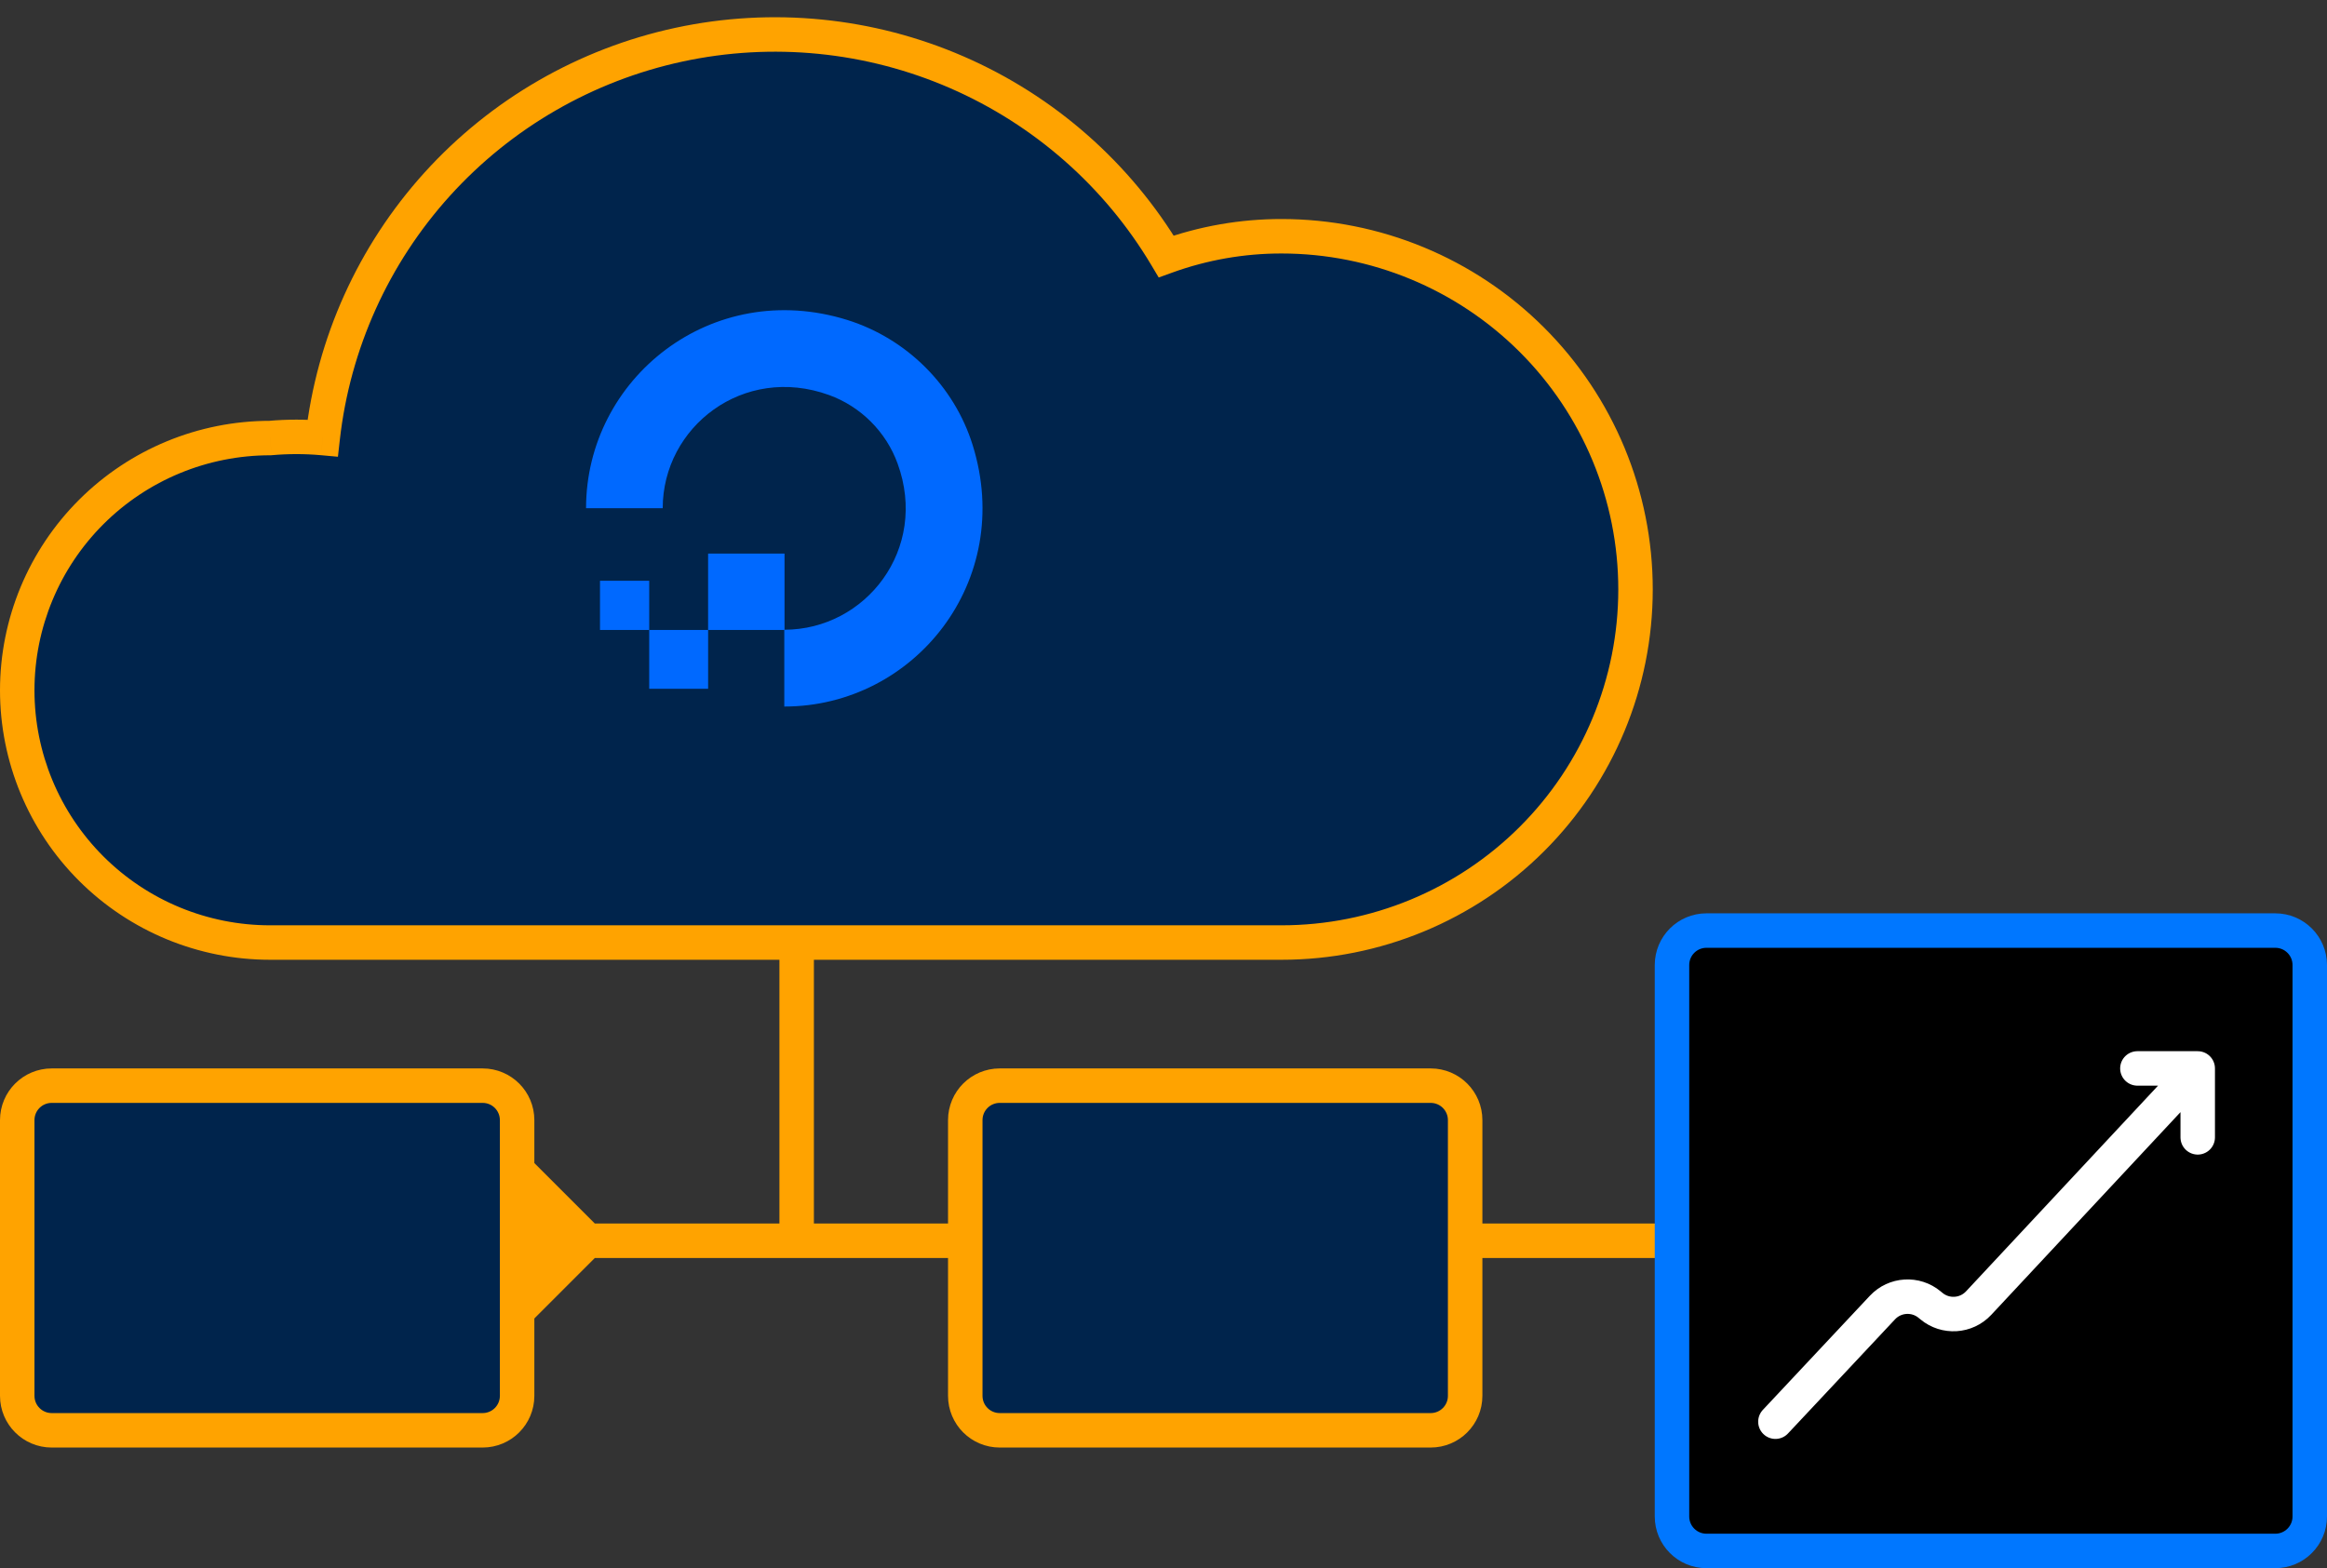 <svg xmlns="http://www.w3.org/2000/svg" width="135" height="91" viewBox="0 0 135 91" fill="none"><rect x="0" y="0" width="135" height="91" fill="#333333" stroke="none"/><path d="M74.347 13.71C72.066 13.708 69.802 14.104 67.658 14.881C64.83 10.137 60.581 6.398 55.509 4.193C50.437 1.988 44.799 1.428 39.391 2.593C33.984 3.758 29.079 6.588 25.37 10.684C21.661 14.779 19.335 19.934 18.721 25.42C17.706 25.328 16.684 25.328 15.669 25.42C11.779 25.42 8.048 26.962 5.297 29.708C2.546 32.453 1 36.176 1 40.058C1 43.94 2.546 47.663 5.297 50.408C8.048 53.153 11.779 54.695 15.669 54.695H46.218H59.678H74.347C79.794 54.695 85.017 52.536 88.869 48.693C92.72 44.85 94.884 39.638 94.884 34.203C94.884 28.768 92.72 23.556 88.869 19.712C85.017 15.869 79.794 13.71 74.347 13.71Z" fill="#00244C"></path><path d="M67.658 14.881L66.799 15.393L67.222 16.103L67.998 15.822L67.658 14.881ZM74.347 13.71L74.346 14.71H74.347V13.71ZM88.869 19.712L88.162 20.42L88.869 19.712ZM15.669 25.42V26.42H15.715L15.76 26.416L15.669 25.42ZM18.721 25.42L18.63 26.416L19.605 26.505L19.714 25.532L18.721 25.42ZM25.37 10.684L24.629 10.012L25.37 10.684ZM55.509 4.193L55.907 3.276L55.509 4.193ZM128.773 72L123 66.227L117.226 72L123 77.773L128.773 72ZM23.962 72L29.735 77.773L35.508 72L29.735 66.227L23.962 72ZM67.998 15.822C70.033 15.084 72.181 14.708 74.346 14.71L74.348 12.71C71.95 12.708 69.571 13.124 67.317 13.941L67.998 15.822ZM74.347 14.71C79.529 14.71 84.499 16.765 88.162 20.42L89.575 19.005C85.536 14.974 80.058 12.71 74.347 12.71V14.71ZM88.162 20.42C91.826 24.076 93.884 29.034 93.884 34.203H95.884C95.884 28.502 93.614 23.035 89.575 19.005L88.162 20.42ZM93.884 34.203C93.884 39.372 91.826 44.33 88.162 47.985L89.575 49.401C93.614 45.371 95.884 39.904 95.884 34.203H93.884ZM88.162 47.985C84.499 51.641 79.529 53.695 74.347 53.695V55.695C80.058 55.695 85.536 53.431 89.575 49.401L88.162 47.985ZM74.347 53.695H59.678V55.695H74.347V53.695ZM15.669 53.695C12.043 53.695 8.566 52.258 6.003 49.7L4.59 51.116C7.529 54.048 11.514 55.695 15.669 55.695V53.695ZM6.003 49.7C3.44 47.142 2 43.674 2 40.058H0C0 44.206 1.651 48.184 4.59 51.116L6.003 49.7ZM2 40.058C2 36.442 3.44 32.973 6.003 30.415L4.59 29C1.651 31.932 0 35.91 0 40.058H2ZM6.003 30.415C8.566 27.858 12.043 26.42 15.669 26.42V24.42C11.514 24.42 7.529 26.067 4.59 29L6.003 30.415ZM15.76 26.416C16.715 26.33 17.675 26.33 18.63 26.416L18.811 24.424C17.736 24.327 16.654 24.327 15.579 24.424L15.76 26.416ZM19.714 25.532C20.306 20.254 22.543 15.295 26.111 11.355L24.629 10.012C20.779 14.264 18.365 19.614 17.727 25.309L19.714 25.532ZM26.111 11.355C29.68 7.414 34.399 4.691 39.602 3.571L39.181 1.615C33.569 2.824 28.479 5.761 24.629 10.012L26.111 11.355ZM39.602 3.571C44.805 2.45 50.23 2.989 55.11 5.11L55.907 3.276C50.644 0.988 44.793 0.407 39.181 1.615L39.602 3.571ZM55.11 5.11C59.99 7.232 64.079 10.829 66.799 15.393L68.517 14.37C65.582 9.445 61.171 5.564 55.907 3.276L55.11 5.11ZM59.678 53.695H46.218V55.695H59.678V53.695ZM46.218 53.695H15.669V55.695H46.218V53.695ZM45.218 54.695V72H47.218V54.695H45.218ZM46.218 73H123V71H46.218V73ZM46.218 71H29.735V73H46.218V71Z" fill="#FFA300"></path><path d="M1 65C1 63.895 1.895 63 3 63H28C29.105 63 30 63.895 30 65V66.812V81C30 82.105 29.105 83 28 83H3C1.895 83 1 82.105 1 81V66.812V65Z" fill="#00244C" stroke="#FFA300" stroke-width="2"></path><path d="M56 65C56 63.895 56.895 63 58 63H83C84.105 63 85 63.895 85 65V66.812V81C85 82.105 84.105 83 83 83H58C56.895 83 56 82.105 56 81V66.812V65Z" fill="#00244C" stroke="#FFA300" stroke-width="2"></path><path fill-rule="evenodd" clip-rule="evenodd" d="M45.501 41V36.543C50.222 36.543 53.886 31.864 52.073 26.898C51.408 25.061 49.935 23.588 48.096 22.923C43.128 21.125 38.447 24.774 38.447 29.492H34C34 21.972 41.276 16.107 49.165 18.57C52.608 19.652 55.359 22.389 56.429 25.83C58.893 33.728 53.038 41 45.501 41Z" fill="#0069FF"></path><path fill-rule="evenodd" clip-rule="evenodd" d="M41.081 36.556H45.514V32.124H41.081V36.556ZM37.664 39.97H41.081L41.081 36.556H37.664L37.664 39.97ZM34.809 36.556H37.664V33.702H34.809V36.556Z" fill="#0069FF"></path><path d="M97 56L97 88C97 89.105 97.895 90 99 90L132 90C133.105 90 134 89.105 134 88L134 56C134 54.895 133.105 54 132 54L99 54C97.895 54 97 54.895 97 56Z" fill="black" stroke="#0077FF" stroke-width="2" stroke-linecap="round" stroke-linejoin="round"></path><path d="M103 82.5L109.21 75.876C109.934 75.104 111.136 75.03 111.949 75.708L112.048 75.79C112.863 76.469 114.066 76.394 114.79 75.618L127.5 62M127.5 62L127.5 66M127.5 62L124 62" stroke="white" stroke-width="2" stroke-linecap="round" stroke-linejoin="round"></path></svg>